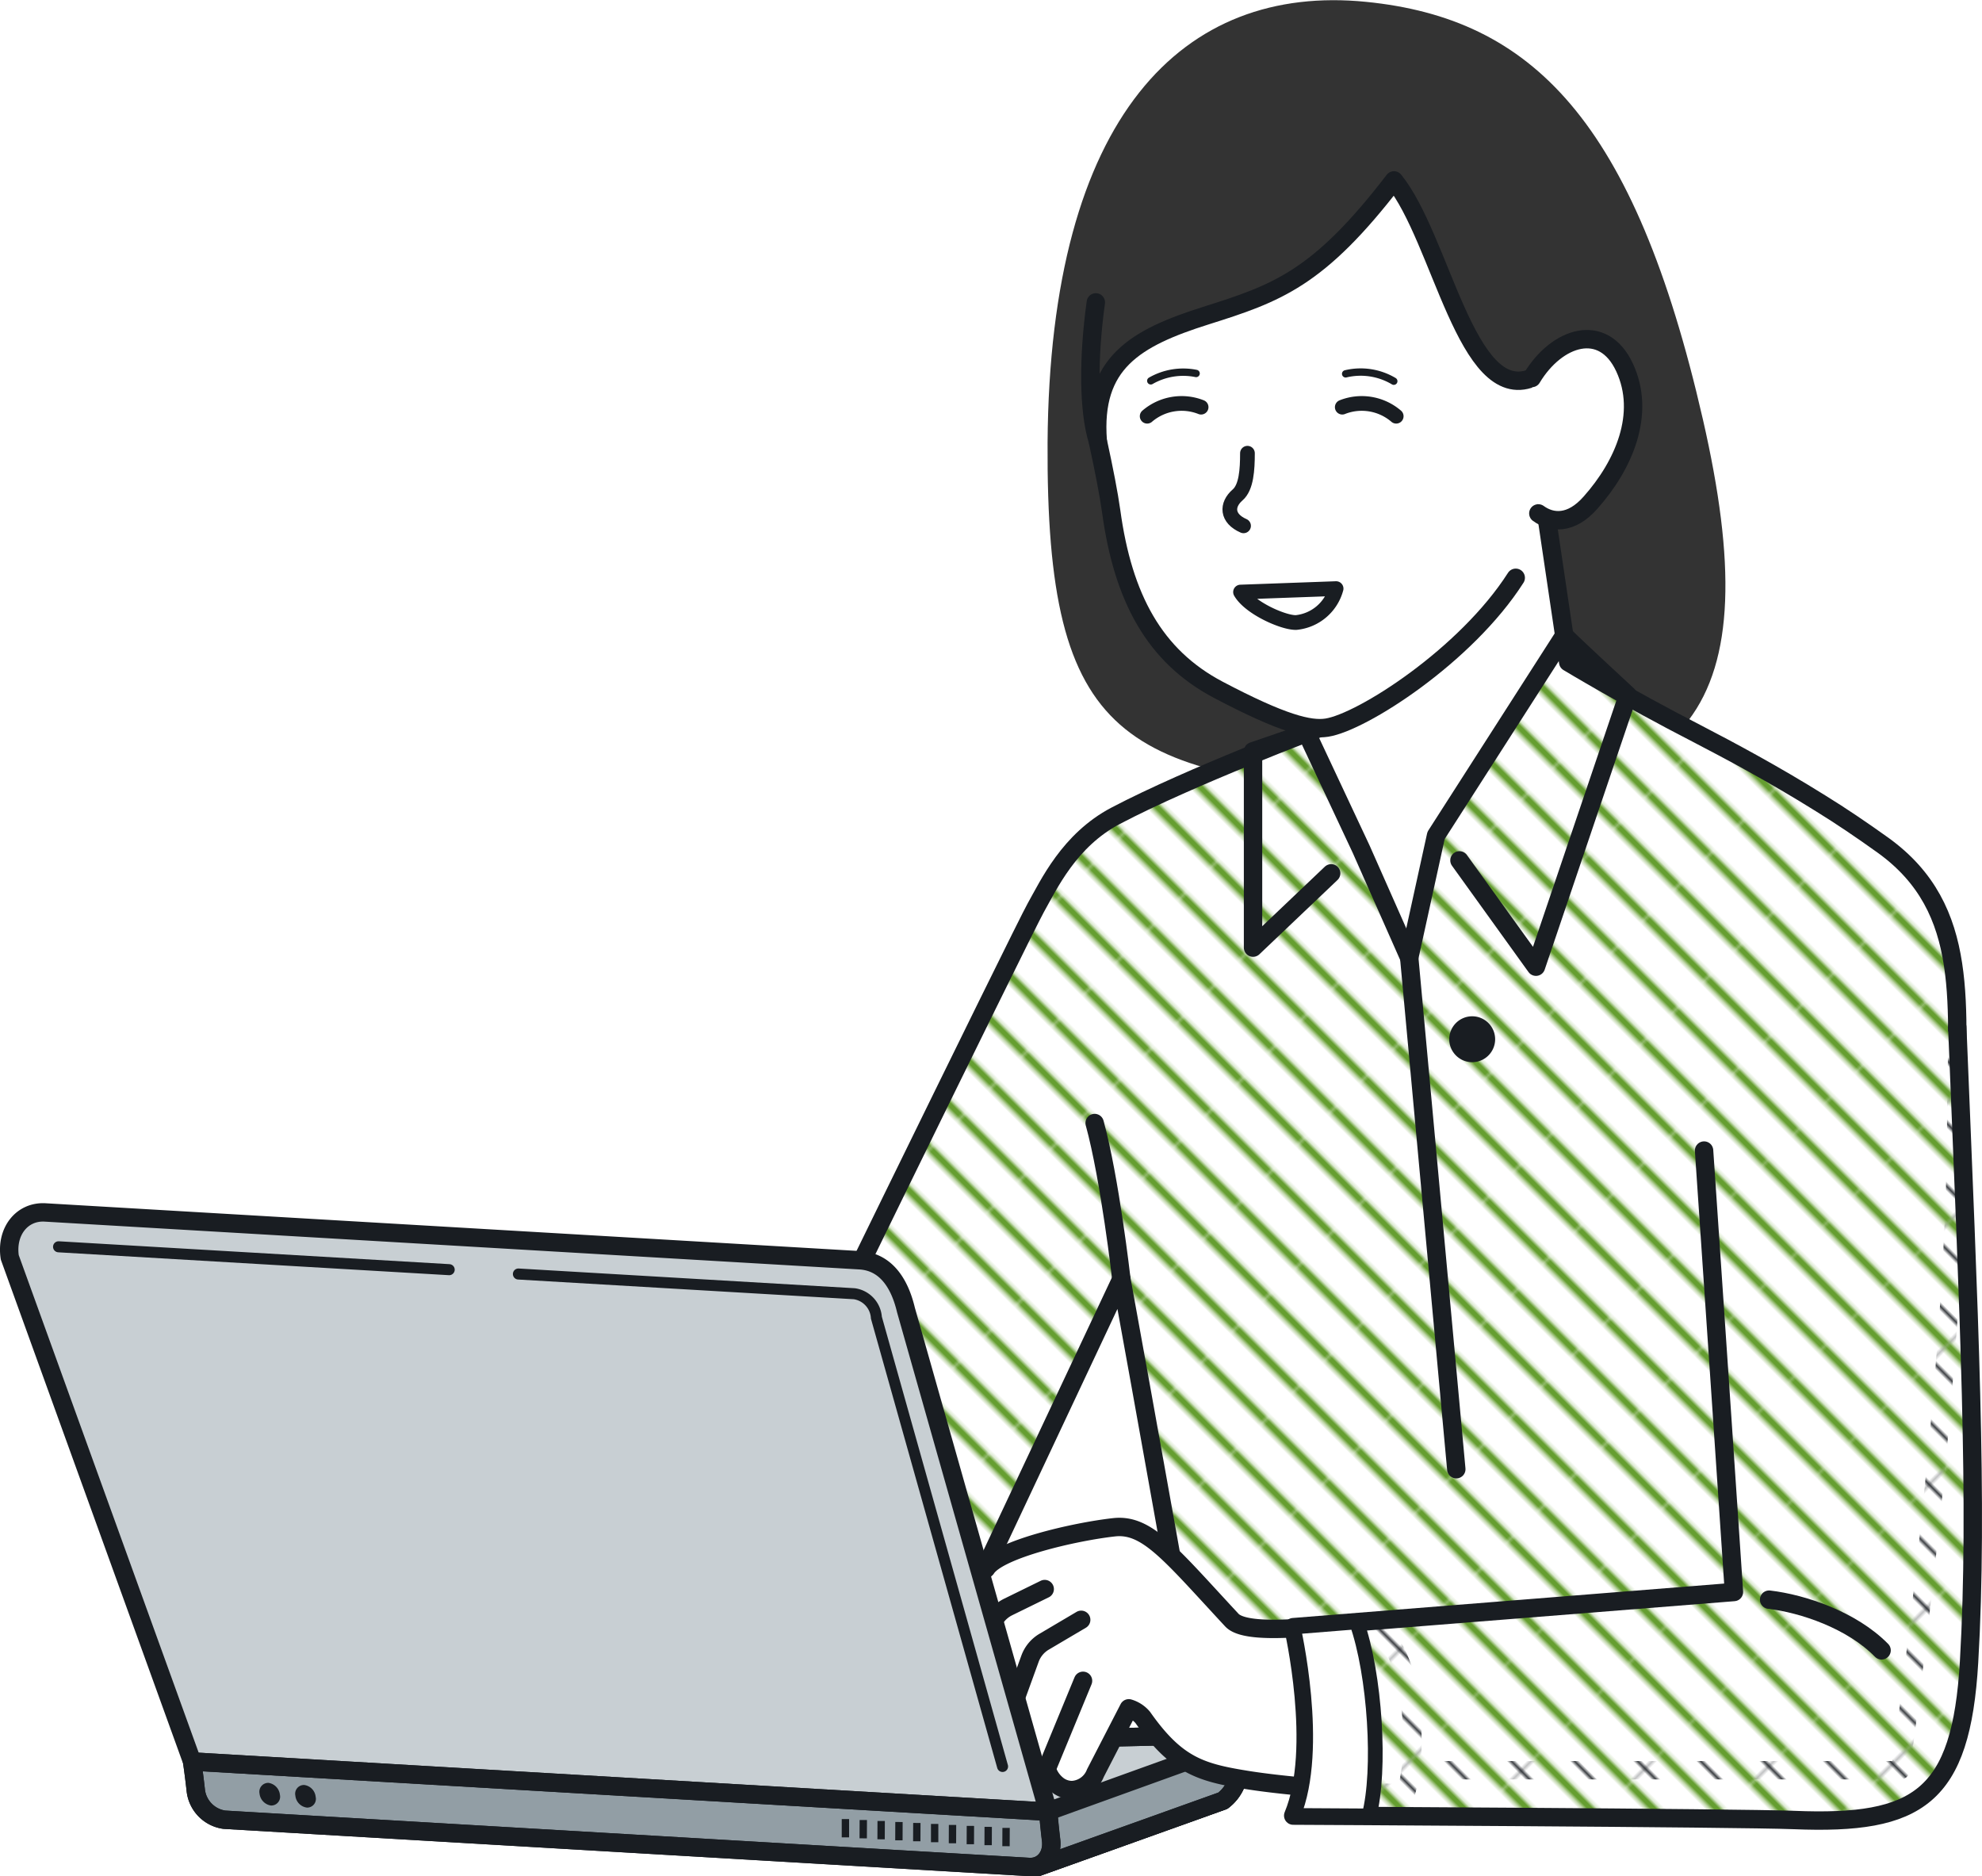 <svg xmlns="http://www.w3.org/2000/svg" xmlns:xlink="http://www.w3.org/1999/xlink" viewBox="0 0 269.42 255"><defs><style>.cls-1,.cls-11,.cls-12,.cls-15,.cls-16,.cls-6{fill:none;}.cls-18,.cls-2,.cls-9{fill:#fff;}.cls-3{fill:#659e30;}.cls-13,.cls-4{fill:#c8cfd3;}.cls-11,.cls-12,.cls-14,.cls-15,.cls-16,.cls-17,.cls-18,.cls-4,.cls-5,.cls-6,.cls-9{stroke:#191d22;}.cls-11,.cls-12,.cls-15,.cls-17,.cls-18,.cls-4,.cls-5,.cls-6,.cls-9{stroke-linecap:round;}.cls-11,.cls-12,.cls-15,.cls-16,.cls-17,.cls-18,.cls-4,.cls-5,.cls-6,.cls-9{stroke-linejoin:round;}.cls-14,.cls-17,.cls-4,.cls-5,.cls-6,.cls-9{stroke-width:2.5px;}.cls-14,.cls-5{fill:#929ea5;}.cls-7{fill:#333;}.cls-17,.cls-8{fill:url(#新規パターンスウォッチ_82);}.cls-10{fill:#191d22;}.cls-11,.cls-18{stroke-width:2px;}.cls-14{stroke-miterlimit:10;}.cls-15{stroke-width:1.5px;}</style><pattern id="新規パターンスウォッチ_82" data-name="新規パターンスウォッチ 82" width="12.16" height="24.74" patternTransform="matrix(-0.33, 0.33, 0.33, 0.33, -5458.32, 1088.15)" patternUnits="userSpaceOnUse" viewBox="0 0 12.16 24.74"><rect class="cls-1" width="12.16" height="24.74"/><rect class="cls-2" width="12.16" height="24.74"/><rect class="cls-3" x="4.78" width="2.61" height="24.74"/></pattern></defs><g id="レイヤー_2" data-name="レイヤー 2"><g id="レイヤー_1-2" data-name="レイヤー 1"><path class="cls-4" d="M141.07,253.75l25.15-9a5.52,5.52,0,0,0,2.19-4.65v-4.35l-43.85,1Z"/><path class="cls-5" d="M135.29,248.87l5.78,4.88,25.15-9a5.52,5.52,0,0,0,2.19-4.65v-3.26l-26.07,9.4Z"/><path class="cls-6" d="M141.07,253.75l25.15-9a5.52,5.52,0,0,0,2.19-4.65v-4.35l-43.85,1Z"/><path class="cls-7" d="M231.48,57c-9.33-40.72-23.3-54.5-45.79-56.75-24.82-2.47-43,15.4-43.29,59.92-.22,40.78,10.08,45.47,49.16,47.75S240.4,95.91,231.48,57Z"/><path class="cls-2" d="M152.43,173.84c3.08,16.84,7.69,42.82,12,66.76h93.91s7.56-53.54,7.58-88c0-15.86,2.14-29-9.94-37.71-2.9-2.08-5.74-4-8.48-5.69-6.41-4-12.26-7.12-16.88-9.52C221.25,94.87,213.17,90,213.17,90l-3.39-22.86c-.26.28-30.23,1.14-30.23,1.14V98.87s-17.68,6.64-27.88,12c-6.35,3.33-9.13,9.43-10.86,12.48s-37.88,77.15-37.88,77.15-.69,33.24.35,40.1h32.93l-2.37-27.26Z"/><path class="cls-8" d="M152.43,173.84c3.08,16.84,7.69,42.82,12,66.76h93.91s7.56-53.54,7.58-88c0-15.86,2.14-29-9.94-37.71-2.9-2.08-5.74-4-8.48-5.69-6.41-4-12.26-7.12-16.88-9.52C221.25,94.87,213.17,90,213.17,90l-.93-3c-.16.17-16.6,25.88-16.6,25.88l-4,16.74s-12.84-30.47-14.07-30c-4.86,1.87-17.79,7-25.94,11.26-6.35,3.33-9.13,9.43-10.86,12.48s-37.88,77.15-37.88,77.15-.69,33.24.35,40.1h32.93l-2.37-27.26Z"/><path class="cls-6" d="M152.43,173.84s-1.55-13.61-3.63-21.2"/><path class="cls-9" d="M133.84,213.34c-1.13-1.66-7.66-6.84-15.1-8.83"/><path class="cls-6" d="M191.56,130.17l3.65-16.62,17.42-27.17c1.51,1.52,8.65,8.12,8.65,8.12l-12.49,36.89-10.4-14.45"/><polyline class="cls-6" points="180.95 118.7 170.33 128.8 170.33 102.11 177.61 99.61 185.02 115.4 191.56 130.17 197.96 199.69"/><path class="cls-10" d="M203.24,141.26a3.12,3.12,0,1,0-3.11,3.11A3.12,3.12,0,0,0,203.24,141.26Z"/><path class="cls-6" d="M152.43,173.84c3.08,16.84,7.69,42.82,12,66.76h93.91s7.56-53.54,7.58-88c0-15.86,2.14-29-9.94-37.71-2.9-2.08-5.74-4-8.48-5.69-6.41-4-12.26-7.12-16.88-9.52C221.25,94.87,213.17,90,213.17,90l-3.39-22.86c-.26.28-30.23,1.14-30.23,1.14V98.87s-17.68,6.64-27.88,12c-6.35,3.33-9.13,9.43-10.86,12.48s-37.88,77.15-37.88,77.15-.69,33.24.35,40.1h32.93l-2.37-27.26Z"/><path class="cls-2" d="M151,30.64c-1.9,5.34-4.12,18.47-1.74,29.5.8,3.68,1.45,7,1.78,9.37,1.61,11.76,5.88,19.67,14.57,24.25s12.41,5.5,14.73,5.14C185.49,98.11,200.5,87.36,207,76c3.21-5.61,1.83-12.21,1.92-18.77s4.2-31.46-10.93-39.76S159.19,7.74,151,30.64Z"/><path class="cls-11" d="M181.62,80a6.27,6.27,0,0,1-5.43,4.61c-1.66.06-6.28-1.94-7.56-4.14Z"/><path class="cls-11" d="M169.57,61.6c0,2.24-.15,4.65-1.34,5.67-1.54,1.34-1.5,3.19.81,4.2"/><path class="cls-6" d="M149.27,60.14c.8,3.68,1.45,7,1.78,9.37,1.61,11.76,5.88,19.67,14.57,24.25s12.41,5.5,14.73,5.14c4.78-.73,18.93-9.79,25.69-20.37"/><path class="cls-7" d="M208.22,51.38c-8.89,3.52-12.31-18.94-18.73-26.86-10.28,13.4-15.91,15.33-25.57,18.38s-15.5,6.47-14.7,17c-1.4-9.13-2.85-26.89,6.2-39.09s21.08-13.84,39.91-8.85,22.37,28.48,20.54,34.18C213.83,46.09,210.32,48.77,208.22,51.38Z"/><path class="cls-6" d="M208.22,51.38c-8.89,3.52-12.31-18.94-18.73-26.86-10.28,13.4-15.91,15.33-25.57,18.38s-15.5,6.47-14.7,17c-1.28-4.14-1.3-11.29-.26-18.8"/><path class="cls-9" d="M208.22,51.38c3.39-5.64,9.7-7.72,12.62-1.42s-.11,13.27-4.63,18.35c-2.63,3-5.26,2.81-7.1,1.47"/><path class="cls-11" d="M182.46,55.34a7.19,7.19,0,0,1,7.33,1.23"/><path class="cls-12" d="M182.92,50.81a8.79,8.79,0,0,1,6.54,1"/><path class="cls-11" d="M163.27,55.34a7.19,7.19,0,0,0-7.33,1.23"/><path class="cls-12" d="M162.59,50.76a8.86,8.86,0,0,0-6.16,1"/><path class="cls-9" d="M191.06,243.79s1.72-4.56.5-13.12S186,220.5,186,220.5c-2-.24-16.11,2.33-18.55-.3-8.36-9-11.51-13.11-16-12.62-5.4.6-15.78,3-17.4,5.62l-.16.14-2.09,2.33a12,12,0,0,0-1.5,1.67l-10.4,11.93a4.27,4.27,0,0,0,0,5.64,3.52,3.52,0,0,0,2.16,1.13,3.43,3.43,0,0,0,3-1.17l7.4-8.58-2.88,7.82a4.12,4.12,0,0,0,2.08,5.17,3.4,3.4,0,0,0,.92.25,3.46,3.46,0,0,0,2.64-.84,4,4,0,0,0,2.6,4.53,3,3,0,0,0,1,.15,3.7,3.7,0,0,0,3.46-2.92l0-.07a4.3,4.3,0,0,0,1.66,2.37,3.21,3.21,0,0,0,1.79.55A3.6,3.6,0,0,0,148.9,241l4.54-8.81a3.93,3.93,0,0,1,1.9,1.24c4.69,6.66,8,7.53,14.63,8.57C178,243.22,191.06,243.79,191.06,243.79Z"/><path class="cls-6" d="M132.44,226.29l2.46-5.62a4.48,4.48,0,0,1,2.11-2.24l5-2.45"/><path class="cls-6" d="M135.2,238.69,140,225.48a4.45,4.45,0,0,1,1.89-2.32l5.08-3"/><line class="cls-6" x1="142.3" y1="240.38" x2="147.22" y2="228.45"/><path class="cls-13" d="M30.5,247.33l109.37,6.42c1.91.11,3.26-1.52,3-3.64-.13-1.07-.31-2.76-.39-3.87l-19.33-68.19c-1-4.21-3.12-6.57-6.27-6.76L6.13,164.79c-3.15-.18-5.34,2.6-4.8,6.11l24.78,68.51c.17,1.11.38,2.8.5,3.88A4.54,4.54,0,0,0,30.5,247.33Z"/><path class="cls-14" d="M26.11,239.42h.06l116.33,6.82c.08,1.11.26,2.8.39,3.87.24,2.12-1.11,3.75-3,3.64L30.5,247.33a4.54,4.54,0,0,1-3.89-4C26.49,242.21,26.28,240.53,26.11,239.42Z"/><line class="cls-15" x1="61.06" y1="172.57" x2="7.96" y2="169.46"/><path class="cls-15" d="M136.28,240.09l-17.15-61a3.51,3.51,0,0,0-3-3.25l-45.66-2.68"/><path class="cls-6" d="M30.5,247.33l109.37,6.42c1.91.11,3.26-1.52,3-3.64-.13-1.07-.31-2.76-.39-3.87l-19.33-68.19c-1-4.21-3.12-6.57-6.27-6.76L6.13,164.79c-3.15-.18-5.34,2.6-4.8,6.11l24.78,68.51c.17,1.11.38,2.8.5,3.88A4.54,4.54,0,0,0,30.5,247.33Z"/><line class="cls-6" x1="142.5" y1="246.24" x2="26.17" y2="239.42"/><path class="cls-10" d="M35.28,243.78a1.21,1.21,0,0,1,1.21-1.46,1.83,1.83,0,0,1,1.56,1.62,1.2,1.2,0,0,1-1.21,1.46A1.83,1.83,0,0,1,35.28,243.78Z"/><path class="cls-10" d="M40.15,244.06a1.19,1.19,0,0,1,1.21-1.45,1.8,1.8,0,0,1,1.55,1.62,1.18,1.18,0,0,1-1.2,1.45A1.81,1.81,0,0,1,40.15,244.06Z"/><line class="cls-16" x1="136.76" y1="248.44" x2="136.75" y2="250.93"/><line class="cls-16" x1="134.33" y1="248.3" x2="134.32" y2="250.79"/><line class="cls-16" x1="131.91" y1="248.17" x2="131.9" y2="250.66"/><line class="cls-16" x1="129.48" y1="248.04" x2="129.47" y2="250.53"/><line class="cls-16" x1="127.05" y1="247.9" x2="127.05" y2="250.39"/><line class="cls-16" x1="124.63" y1="247.77" x2="124.62" y2="250.26"/><line class="cls-16" x1="122.2" y1="247.64" x2="122.19" y2="250.13"/><line class="cls-16" x1="119.78" y1="247.5" x2="119.77" y2="249.99"/><line class="cls-16" x1="117.35" y1="247.37" x2="117.34" y2="249.86"/><line class="cls-16" x1="114.92" y1="247.24" x2="114.92" y2="249.73"/><path class="cls-17" d="M231.64,156.38c1,14.48,4.06,60,4.06,60l-59.91,4.78s3.82,16.47,0,25.61c0,0,60.76.3,68.08.6,16.94.69,22.71-3.1,23.79-21.46,1.25-21.38,0-46.8-1.6-86.3"/><path class="cls-9" d="M240.48,217.42c4.63.55,11.25,2.78,15.29,6.89"/><path class="cls-18" d="M175.79,221.14l8.61-.69c2.53,7.13,3.33,20.18,1.7,26.36l-10.31-.06C179.61,237.61,175.79,221.14,175.79,221.14Z"/></g></g></svg>